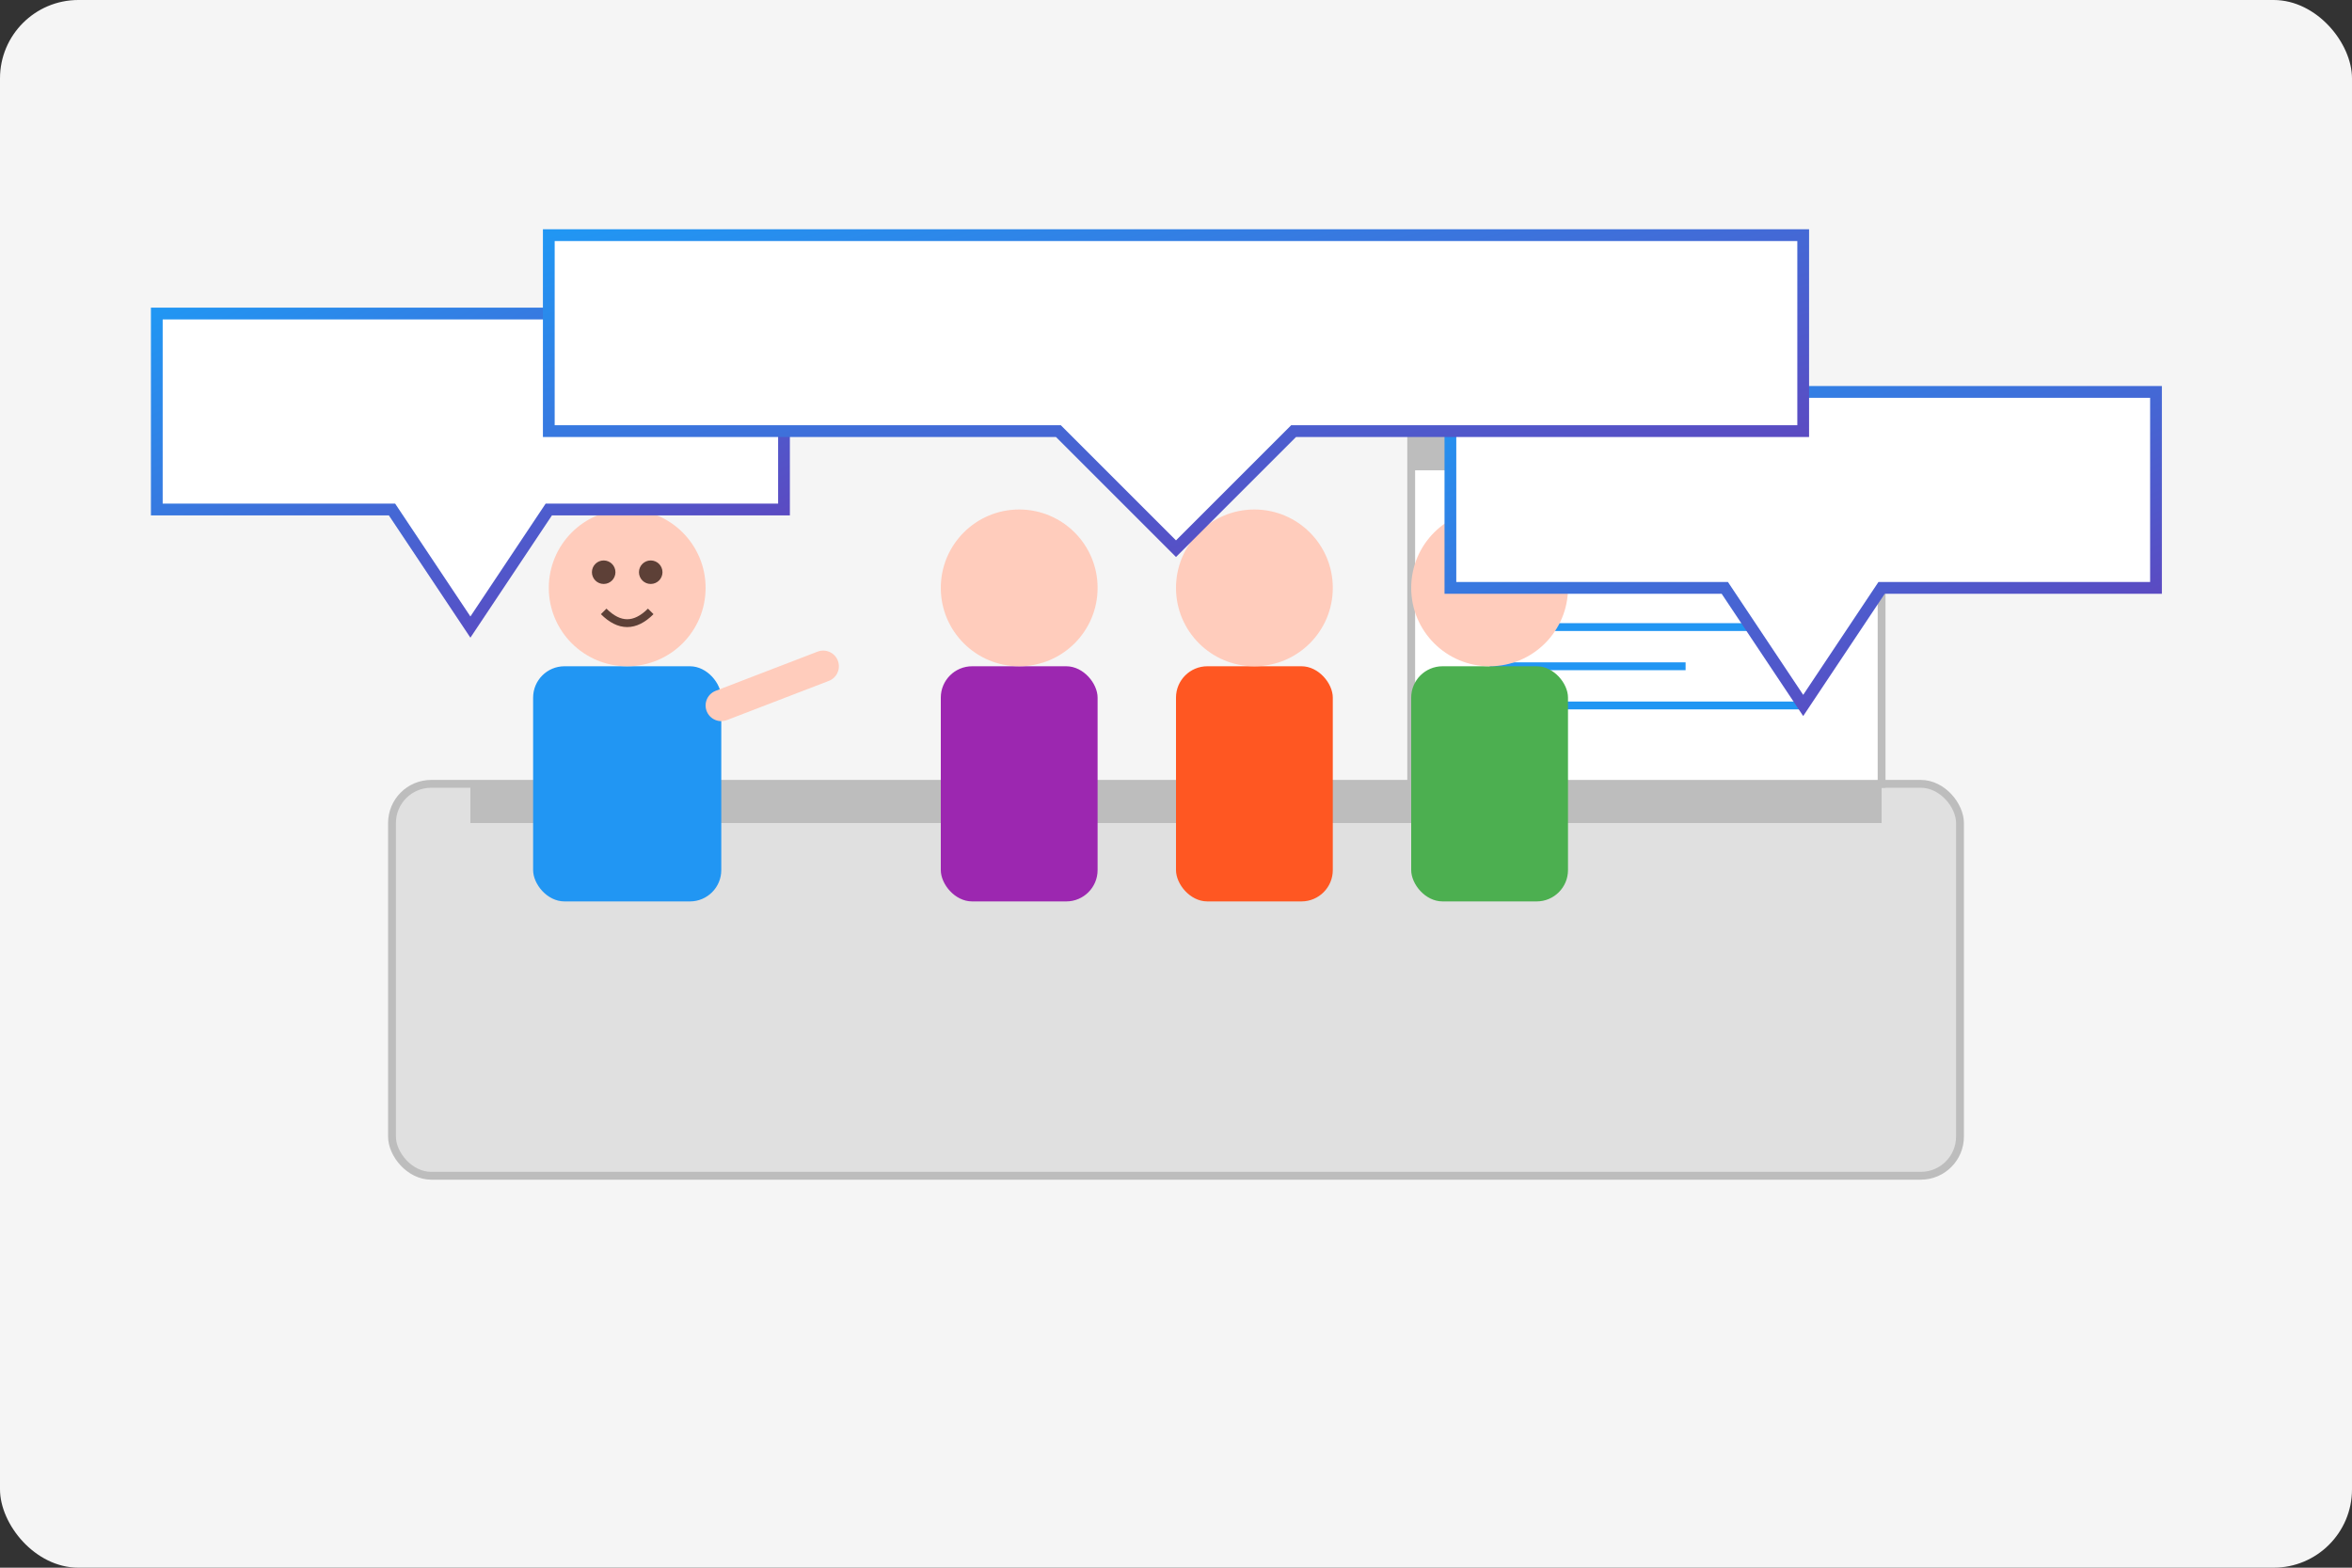 <svg xmlns="http://www.w3.org/2000/svg" width="300" height="200" viewBox="0 0 300 200">
  <rect x="0" y="0" width="300" height="200" fill="#333333" stroke="none"/>
  <defs>
    <linearGradient id="course2-gradient" x1="0%" y1="0%" x2="100%" y2="100%">
      <stop offset="0%" stop-color="#2196F3" />
      <stop offset="100%" stop-color="#673AB7" />
    </linearGradient>
  </defs>
  
  <!-- Background -->
  <rect width="300" height="200" fill="#F5F5F5" rx="10"/>
  
  <!-- Business meeting illustration -->
  <g transform="translate(150, 110)">
    <!-- Table -->
    <rect x="-100" y="-10" width="200" height="50" rx="5" fill="#E0E0E0" stroke="#BDBDBD" stroke-width="1"/>
    <rect x="-90" y="-10" width="180" height="5" fill="#BDBDBD"/>
    
    <!-- Presenter -->
    <g transform="translate(-70, -25)">
      <!-- Body -->
      <rect x="-12" y="0" width="24" height="30" rx="4" fill="#2196F3"/>
      
      <!-- Head -->
      <circle cx="0" cy="-10" r="10" fill="#FFCCBC"/>
      <circle cx="-3" cy="-12" r="1.5" fill="#5D4037"/>
      <circle cx="3" cy="-12" r="1.5" fill="#5D4037"/>
      <path d="M-3,-7 C-1,-5 1,-5 3,-7" stroke="#5D4037" stroke-width="1" fill="none"/>
      
      <!-- Arms - gesturing -->
      <line x1="12" y1="5" x2="25" y2="0" stroke="#FFCCBC" stroke-width="4" stroke-linecap="round"/>
    </g>
    
    <!-- Presentation screen -->
    <g transform="translate(60, -30)">
      <rect x="-30" y="-25" width="60" height="45" fill="white" stroke="#BDBDBD" stroke-width="1"/>
      <rect x="-30" y="-25" width="60" height="5" fill="#BDBDBD"/>
      <line x1="-20" y1="-10" x2="20" y2="-10" stroke="#2196F3" stroke-width="1"/>
      <line x1="-20" y1="-5" x2="10" y2="-5" stroke="#2196F3" stroke-width="1"/>
      <line x1="-20" y1="0" x2="15" y2="0" stroke="#2196F3" stroke-width="1"/>
      <line x1="-20" y1="5" x2="5" y2="5" stroke="#2196F3" stroke-width="1"/>
      <line x1="-20" y1="10" x2="20" y2="10" stroke="#2196F3" stroke-width="1"/>
    </g>
    
    <!-- Meeting attendees -->
    <g transform="translate(-20, -25)">
      <rect x="-10" y="0" width="20" height="30" rx="4" fill="#9C27B0"/>
      <circle cx="0" cy="-10" r="10" fill="#FFCCBC"/>
    </g>
    
    <g transform="translate(10, -25)">
      <rect x="-10" y="0" width="20" height="30" rx="4" fill="#FF5722"/>
      <circle cx="0" cy="-10" r="10" fill="#FFCCBC"/>
    </g>
    
    <g transform="translate(40, -25)">
      <rect x="-10" y="0" width="20" height="30" rx="4" fill="#4CAF50"/>
      <circle cx="0" cy="-10" r="10" fill="#FFCCBC"/>
    </g>
  </g>
  
  <!-- Speech/thought bubbles without text -->
  <g transform="translate(60, 40)">
    <path d="M-40,0 L40,0 L40,25 L10,25 L0,40 L-10,25 L-40,25 Z" fill="white" stroke="url(#course2-gradient)" stroke-width="1.5"/>
  </g>
  
  <g transform="translate(230, 50)">
    <path d="M-45,0 L45,0 L45,25 L10,25 L0,40 L-10,25 L-45,25 Z" fill="white" stroke="url(#course2-gradient)" stroke-width="1.5"/>
  </g>
  
  <g transform="translate(150, 30)">
    <path d="M-80,0 L80,0 L80,25 L15,25 L0,40 L-15,25 L-80,25 Z" fill="white" stroke="url(#course2-gradient)" stroke-width="1.5"/>
  </g>
</svg>